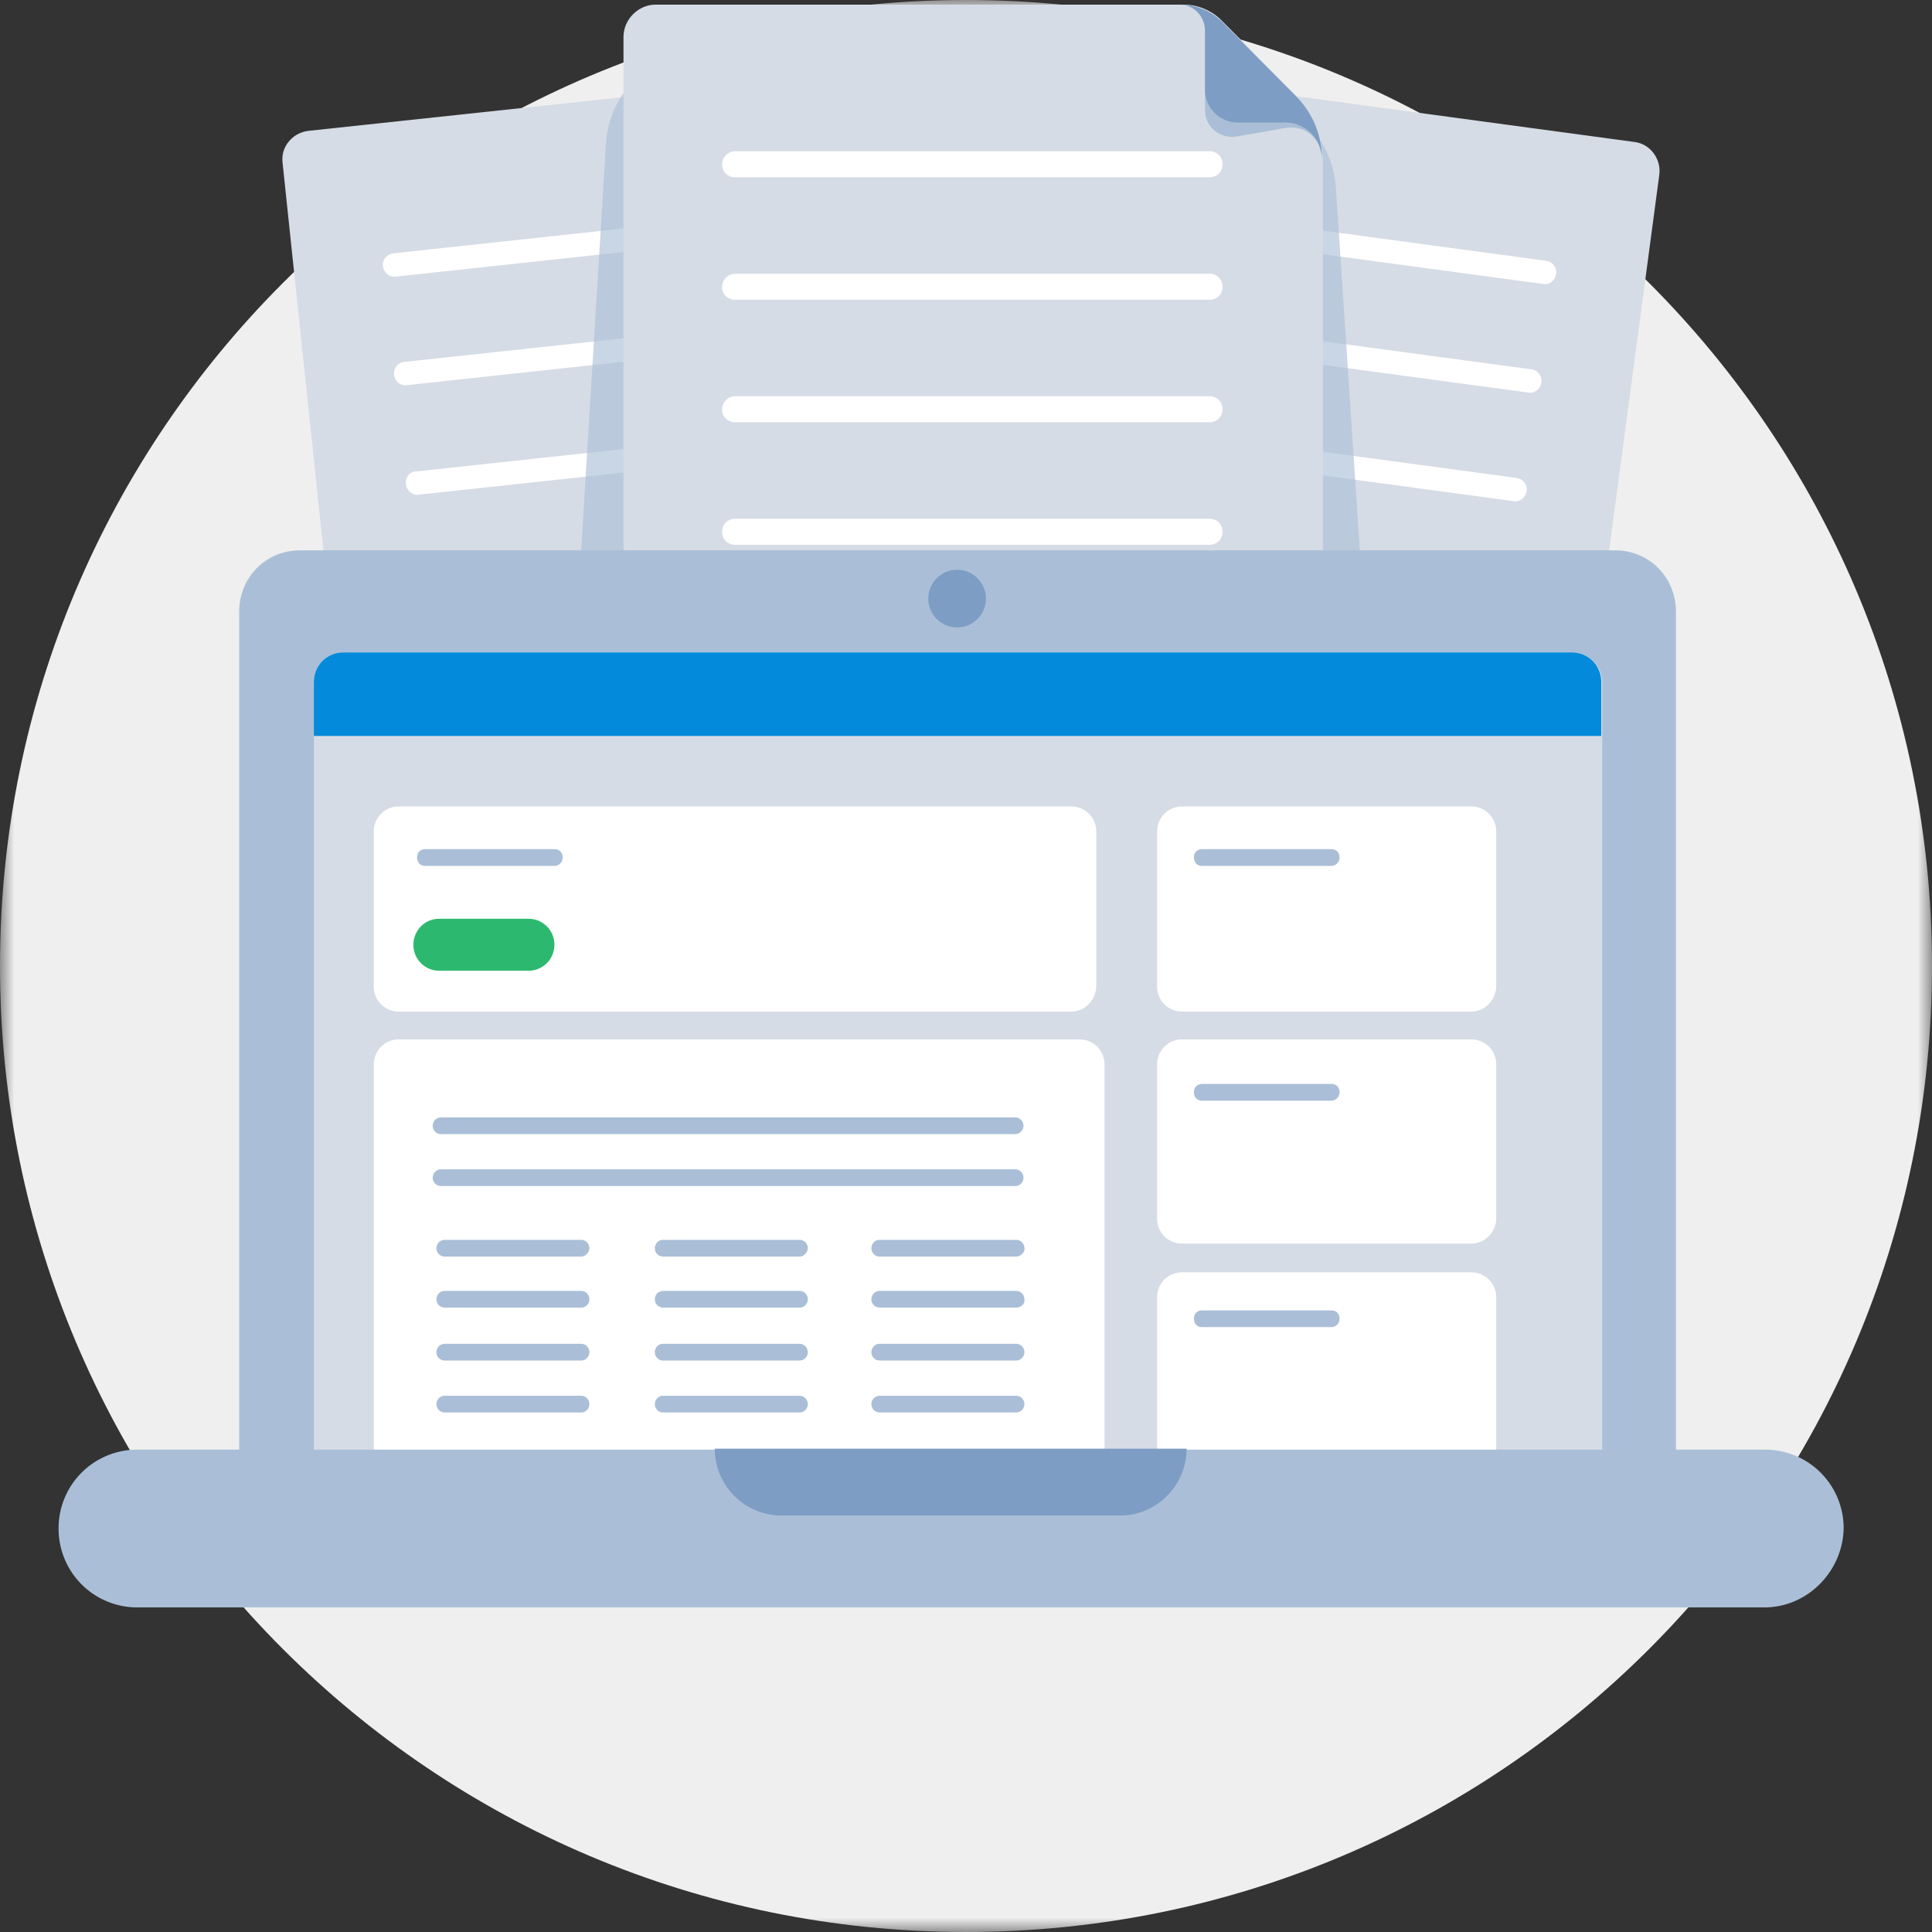 <svg width="67" height="67" xmlns="http://www.w3.org/2000/svg" xmlns:xlink="http://www.w3.org/1999/xlink"><rect width="100%" height="100%" fill="#333333" stroke="none"/><defs><path id="a" d="M0 0v67h67V0H0z"/></defs><g fill="none" fill-rule="evenodd"><g><mask id="b" fill="#fff"><use xlink:href="#a"/></mask><path d="M67 33.5C67 52.002 52.002 67 33.5 67 14.998 67 0 52.002 0 33.5 0 14.998 14.998 0 33.5 0 52.002 0 67 14.998 67 33.5" fill="#EFEFEF" mask="url(#b)"/></g><g fill-rule="nonzero"><path d="M34.119 30.028c.063.547-.352 1.03-.895 1.094l-19.527 2.092c-.543.064-1.023-.354-1.087-.901L9.798 5.633c-.064-.548.351-1.03.895-1.095L26.928 2.8c.447-.032.863.064 1.214.354l2.493 2.028c.607.515 1.023 1.223 1.119 2.027l2.365 22.819z" fill="#D6DCE5"/><path d="M13.633 8.786L28.238 7.21c.224-.032.416.129.448.354a.4.4 0 01-.352.45L13.729 9.592c-.224.032-.416-.129-.448-.354a.4.4 0 01.352-.45zM14.016 12.552l14.606-1.577c.223-.032.415.128.447.354a.4.4 0 01-.351.45l-14.606 1.577c-.223.033-.415-.128-.447-.354a.4.4 0 01.351-.45zM14.432 16.35l14.605-1.578c.224-.032.416.13.448.354a.4.4 0 01-.352.451l-14.605 1.577c-.224.032-.416-.129-.448-.354-.032-.257.128-.45.352-.45zM14.815 20.115l14.606-1.577c.223-.032.415.129.447.354a.4.4 0 01-.352.45L14.911 20.92c-.223.032-.415-.13-.447-.354-.032-.258.128-.451.351-.451zM15.23 23.88l14.606-1.577c.224-.032.416.13.448.354a.4.4 0 01-.352.451l-14.605 1.577c-.224.032-.416-.129-.448-.354-.032-.257.128-.45.352-.45zM15.614 27.646l14.606-1.577c.223-.032.415.129.447.354a.4.4 0 01-.352.45L15.71 28.452c-.223.032-.415-.13-.447-.354a.4.4 0 01.351-.451z" fill="#FFF"/><path d="M32.553 29.738c-.064.547.32 1.062.862 1.126l19.463 2.64a1.006 1.006 0 001.119-.87l3.547-26.583c.064-.548-.32-1.062-.863-1.127l-16.17-2.188a1.63 1.63 0 00-1.215.321L36.77 4.99a2.92 2.92 0 00-1.15 1.995l-3.068 22.754z" fill="#D6DCE5"/><path d="M38.625 7.434c.032-.225.223-.386.447-.354l14.541 1.964a.4.4 0 01.352.45c-.032.226-.224.386-.447.354L38.976 7.885c-.223 0-.383-.193-.351-.45zM38.113 11.2c.032-.225.224-.386.448-.354l14.541 1.963a.4.4 0 01.352.45c-.032.226-.224.387-.448.355L38.465 11.65a.4.4 0 01-.352-.451zM37.602 14.966c.032-.226.224-.387.447-.355l14.542 1.964a.4.4 0 01.351.45c-.032.226-.223.386-.447.354l-14.541-1.963a.4.4 0 01-.352-.45zM37.09 18.731c.033-.225.224-.386.448-.354L52.08 20.34a.4.4 0 01.352.45c-.032.226-.224.387-.447.355l-14.542-1.963c-.223-.033-.351-.258-.351-.451zM36.611 22.464c.032-.225.224-.386.448-.354L51.6 24.074a.4.4 0 01.352.45c-.032.225-.224.386-.448.354l-14.541-1.963a.4.4 0 01-.352-.45zM36.1 26.23c.032-.225.224-.386.447-.354l14.542 1.963a.4.4 0 01.351.45c-.032.226-.224.387-.447.355L36.452 26.68a.4.4 0 01-.352-.45z" fill="#FFF"/><path d="M47.989 31.669a1.036 1.036 0 01-1.055 1.094h-.032l-4.986-.547c-.607 0-18.28-.225-18.312-.837l-1.79-29.094a1.036 1.036 0 011.055-1.094h18.312c.48 0 .96.193 1.343.515l2.684 2.478A3.473 3.473 0 0146.327 6.5l1.662 25.168z" opacity=".63" fill="#AABFD7"/><path d="M21.015 4.956a3.473 3.473 0 011.119-2.317l2.748-.933c.352-.322.831-.515 1.343-.515l16.363 1.352c.607 0 1.086.482 1.054 1.094l.128 27.742c-.032.612-17.705.837-18.312.837l-4.986.547h-.032a1.036 1.036 0 01-1.054-1.094l1.63-26.713z" opacity=".63" fill="#AABFD7"/><path d="M45.847 31.347c0 .612-.51 1.127-1.118 1.127H22.74a1.136 1.136 0 01-1.118-1.127V1.287c0-.611.511-1.126 1.118-1.126h18.313c.479 0 .958.193 1.31.547l2.525 2.543c.639.643.99 1.512.99 2.381v25.715h-.032z" fill="#D6DCE5"/><path d="M42.396.772a2.1 2.1 0 00-1.47-.611c.48 0 .863.418.863.901v2.736c0 .611.511 1.03 1.118.933l1.662-.29c.703-.128 1.278.387 1.278 1.127 0-.837-.32-1.61-.894-2.189L42.396.772z" fill="#AABFD7"/><path d="M42.396.772a2.1 2.1 0 00-1.47-.611c.48 0 .863.418.863.901v2.06c0 .611.511 1.126 1.118 1.126h1.662c.703 0 1.278.58 1.278 1.288 0-.837-.32-1.61-.894-2.189L42.396.772z" fill="#7D9DC4"/><path d="M25.49 5.246h16.458c.256 0 .448.193.448.45 0 .258-.192.451-.448.451H25.49a.438.438 0 01-.448-.45c0-.226.192-.451.448-.451zM25.49 9.494h16.458c.256 0 .448.193.448.45 0 .258-.192.451-.448.451H25.49a.438.438 0 01-.448-.45c0-.225.192-.45.448-.45zM25.49 13.743h16.458c.256 0 .448.193.448.45 0 .258-.192.45-.448.45H25.49a.438.438 0 01-.448-.45c0-.225.192-.45.448-.45zM25.49 17.99h16.458c.256 0 .448.194.448.451 0 .258-.192.451-.448.451H25.49a.438.438 0 01-.448-.45c0-.258.192-.451.448-.451zM25.49 22.24h16.458c.256 0 .448.192.448.45 0 .257-.192.45-.448.45H25.49a.438.438 0 01-.448-.45c0-.258.192-.45.448-.45zM25.49 26.487h16.458c.256 0 .448.193.448.45 0 .258-.192.452-.448.452H25.49a.438.438 0 01-.448-.451c0-.258.192-.45.448-.45z" fill="#FFF"/></g><g transform="translate(2 18.989)"><path d="M54.01 34.276H8.405c-1.182 0-2.11-.933-2.11-2.124V2.22c0-1.191.928-2.124 2.11-2.124H54.01c1.183 0 2.11.933 2.11 2.124v29.963c-.032 1.159-.96 2.092-2.11 2.092z" fill="#AABFD7" fill-rule="nonzero"/><path d="M52.508 3.637h-42.6c-.576 0-1.023.45-1.023 1.03V31.7c0 .58.447 1.03 1.022 1.03H52.54c.575 0 1.023-.45 1.023-1.03V4.602a1.052 1.052 0 00-1.055-.965z" fill="#D6DCE5" fill-rule="nonzero"/><path d="M35.155 16.092h-23.33a.862.862 0 01-.863-.869V9.848c0-.482.383-.869.863-.869h23.33c.479 0 .863.387.863.87v5.342c0 .483-.384.901-.863.901zM49.025 16.092H38.99a.862.862 0 01-.863-.869V9.848c0-.482.383-.869.863-.869h10.035c.48 0 .863.387.863.87v5.342c0 .483-.384.901-.863.901zM35.442 33.182H11.825a.862.862 0 01-.863-.87V17.927c0-.482.383-.869.863-.869h23.617c.48 0 .863.387.863.87v14.386c.032.45-.383.869-.863.869zM49.025 24.138H38.99a.862.862 0 01-.863-.869v-5.343c0-.482.383-.869.863-.869h10.035c.48 0 .863.387.863.87v5.342c0 .45-.384.869-.863.869zM49.025 32.216H38.99a.862.862 0 01-.863-.869v-5.342c0-.483.383-.87.863-.87h10.035c.48 0 .863.387.863.87v5.342c0 .45-.384.87-.863.87z" fill="#FFF" fill-rule="nonzero"/><path d="M53.53 4.667c0-.58-.446-1.03-1.022-1.03h-42.6c-.576 0-1.023.45-1.023 1.03v1.866H53.53V4.667z" fill="#038ADA" fill-rule="nonzero"/><circle fill="#7D9DC4" fill-rule="nonzero" cx="31.192" cy="1.77" r="1"/><g fill-rule="nonzero"><path d="M59.188 36.754H2.748a2.724 2.724 0 01-2.716-2.736 2.724 2.724 0 012.716-2.735H59.22a2.724 2.724 0 012.716 2.735c-.032 1.48-1.246 2.736-2.748 2.736z" fill="#AABFD7"/><path d="M39.15 31.25c0 1.256-1.023 2.318-2.302 2.318h-11.76a2.32 2.32 0 01-2.301-2.317" fill="#7D9DC4"/></g><path d="M46.276 2.64c0-.87.16-1.707.416-2.543H8.405c-1.182 0-2.11.933-2.11 2.124v29.963c0 1.19.928 2.124 2.11 2.124H54.01c1.183 0 2.11-.933 2.11-2.124V10.138a7.428 7.428 0 01-2.11.29 7.768 7.768 0 01-7.734-7.789z"/></g><path d="M18.33 33.664h-3.1a.896.896 0 01-.894-.9c0-.484.384-.902.895-.902h3.1c.48 0 .895.386.895.901a.896.896 0 01-.895.901z" fill="#2CB96F" fill-rule="nonzero"/><path d="M19.226 30.028h-4.474c-.192 0-.288-.13-.288-.29 0-.193.128-.29.288-.29h4.474c.192 0 .287.129.287.29 0 .16-.127.29-.287.29zM46.167 30.028h-4.474c-.192 0-.288-.13-.288-.29 0-.193.128-.29.288-.29h4.474c.192 0 .288.129.288.29 0 .16-.128.29-.288.29zM46.167 38.17h-4.474c-.192 0-.288-.129-.288-.29 0-.193.128-.29.288-.29h4.474c.192 0 .288.13.288.29 0 .161-.128.29-.288.29zM46.167 46.023h-4.474c-.192 0-.288-.129-.288-.29 0-.193.128-.29.288-.29h4.474c.192 0 .288.13.288.29 0 .161-.128.29-.288.29zM35.205 39.329h-19.91a.287.287 0 01-.288-.29c0-.16.128-.29.288-.29h19.91c.16 0 .288.13.288.29 0 .161-.128.29-.288.29zM35.205 41.131h-19.91a.287.287 0 01-.288-.29c0-.16.128-.29.288-.29h19.91c.16 0 .288.13.288.29 0 .161-.128.29-.288.29z" fill="#AABFD7" fill-rule="nonzero"/><g fill="#AABFD7" fill-rule="nonzero"><path d="M20.153 47.182h-4.73a.287.287 0 01-.288-.29c0-.161.128-.29.288-.29h4.73c.16 0 .287.129.287.29 0 .16-.128.29-.287.29zM20.153 48.984h-4.73a.287.287 0 01-.288-.29c0-.16.128-.29.288-.29h4.73c.16 0 .287.13.287.29 0 .161-.128.29-.287.29zM20.153 43.577h-4.73a.287.287 0 01-.288-.29c0-.16.128-.29.288-.29h4.73c.16 0 .287.13.287.29 0 .13-.128.29-.287.29zM20.153 45.347h-4.73a.287.287 0 01-.288-.29c0-.16.128-.29.288-.29h4.73c.16 0 .287.13.287.29 0 .161-.128.29-.287.29z"/></g><g fill="#AABFD7" fill-rule="nonzero"><path d="M27.727 47.182h-4.73a.287.287 0 01-.288-.29c0-.161.128-.29.288-.29h4.73c.16 0 .287.129.287.29 0 .16-.127.29-.287.29zM27.727 48.984h-4.73a.287.287 0 01-.288-.29c0-.16.128-.29.288-.29h4.73c.16 0 .287.13.287.29 0 .161-.127.29-.287.29zM27.727 43.577h-4.73a.287.287 0 01-.288-.29c0-.16.128-.29.288-.29h4.73c.16 0 .287.13.287.29 0 .13-.127.29-.287.29zM27.727 45.347h-4.73a.287.287 0 01-.288-.29c0-.16.128-.29.288-.29h4.73c.16 0 .287.13.287.29 0 .161-.127.29-.287.29z"/></g><g fill="#AABFD7" fill-rule="nonzero"><path d="M35.237 47.182h-4.73a.287.287 0 01-.287-.29c0-.161.127-.29.287-.29h4.73c.16 0 .288.129.288.29 0 .16-.128.29-.288.29zM35.237 48.984h-4.73a.287.287 0 01-.287-.29c0-.16.127-.29.287-.29h4.73c.16 0 .288.13.288.29 0 .161-.128.29-.288.29zM35.237 43.577h-4.73a.287.287 0 01-.287-.29c0-.16.127-.29.287-.29h4.73c.16 0 .288.13.288.29.032.13-.128.29-.288.29zM35.237 45.347h-4.73a.287.287 0 01-.287-.29c0-.16.127-.29.287-.29h4.73c.16 0 .288.13.288.29.032.161-.128.29-.288.29z"/></g></g></svg>